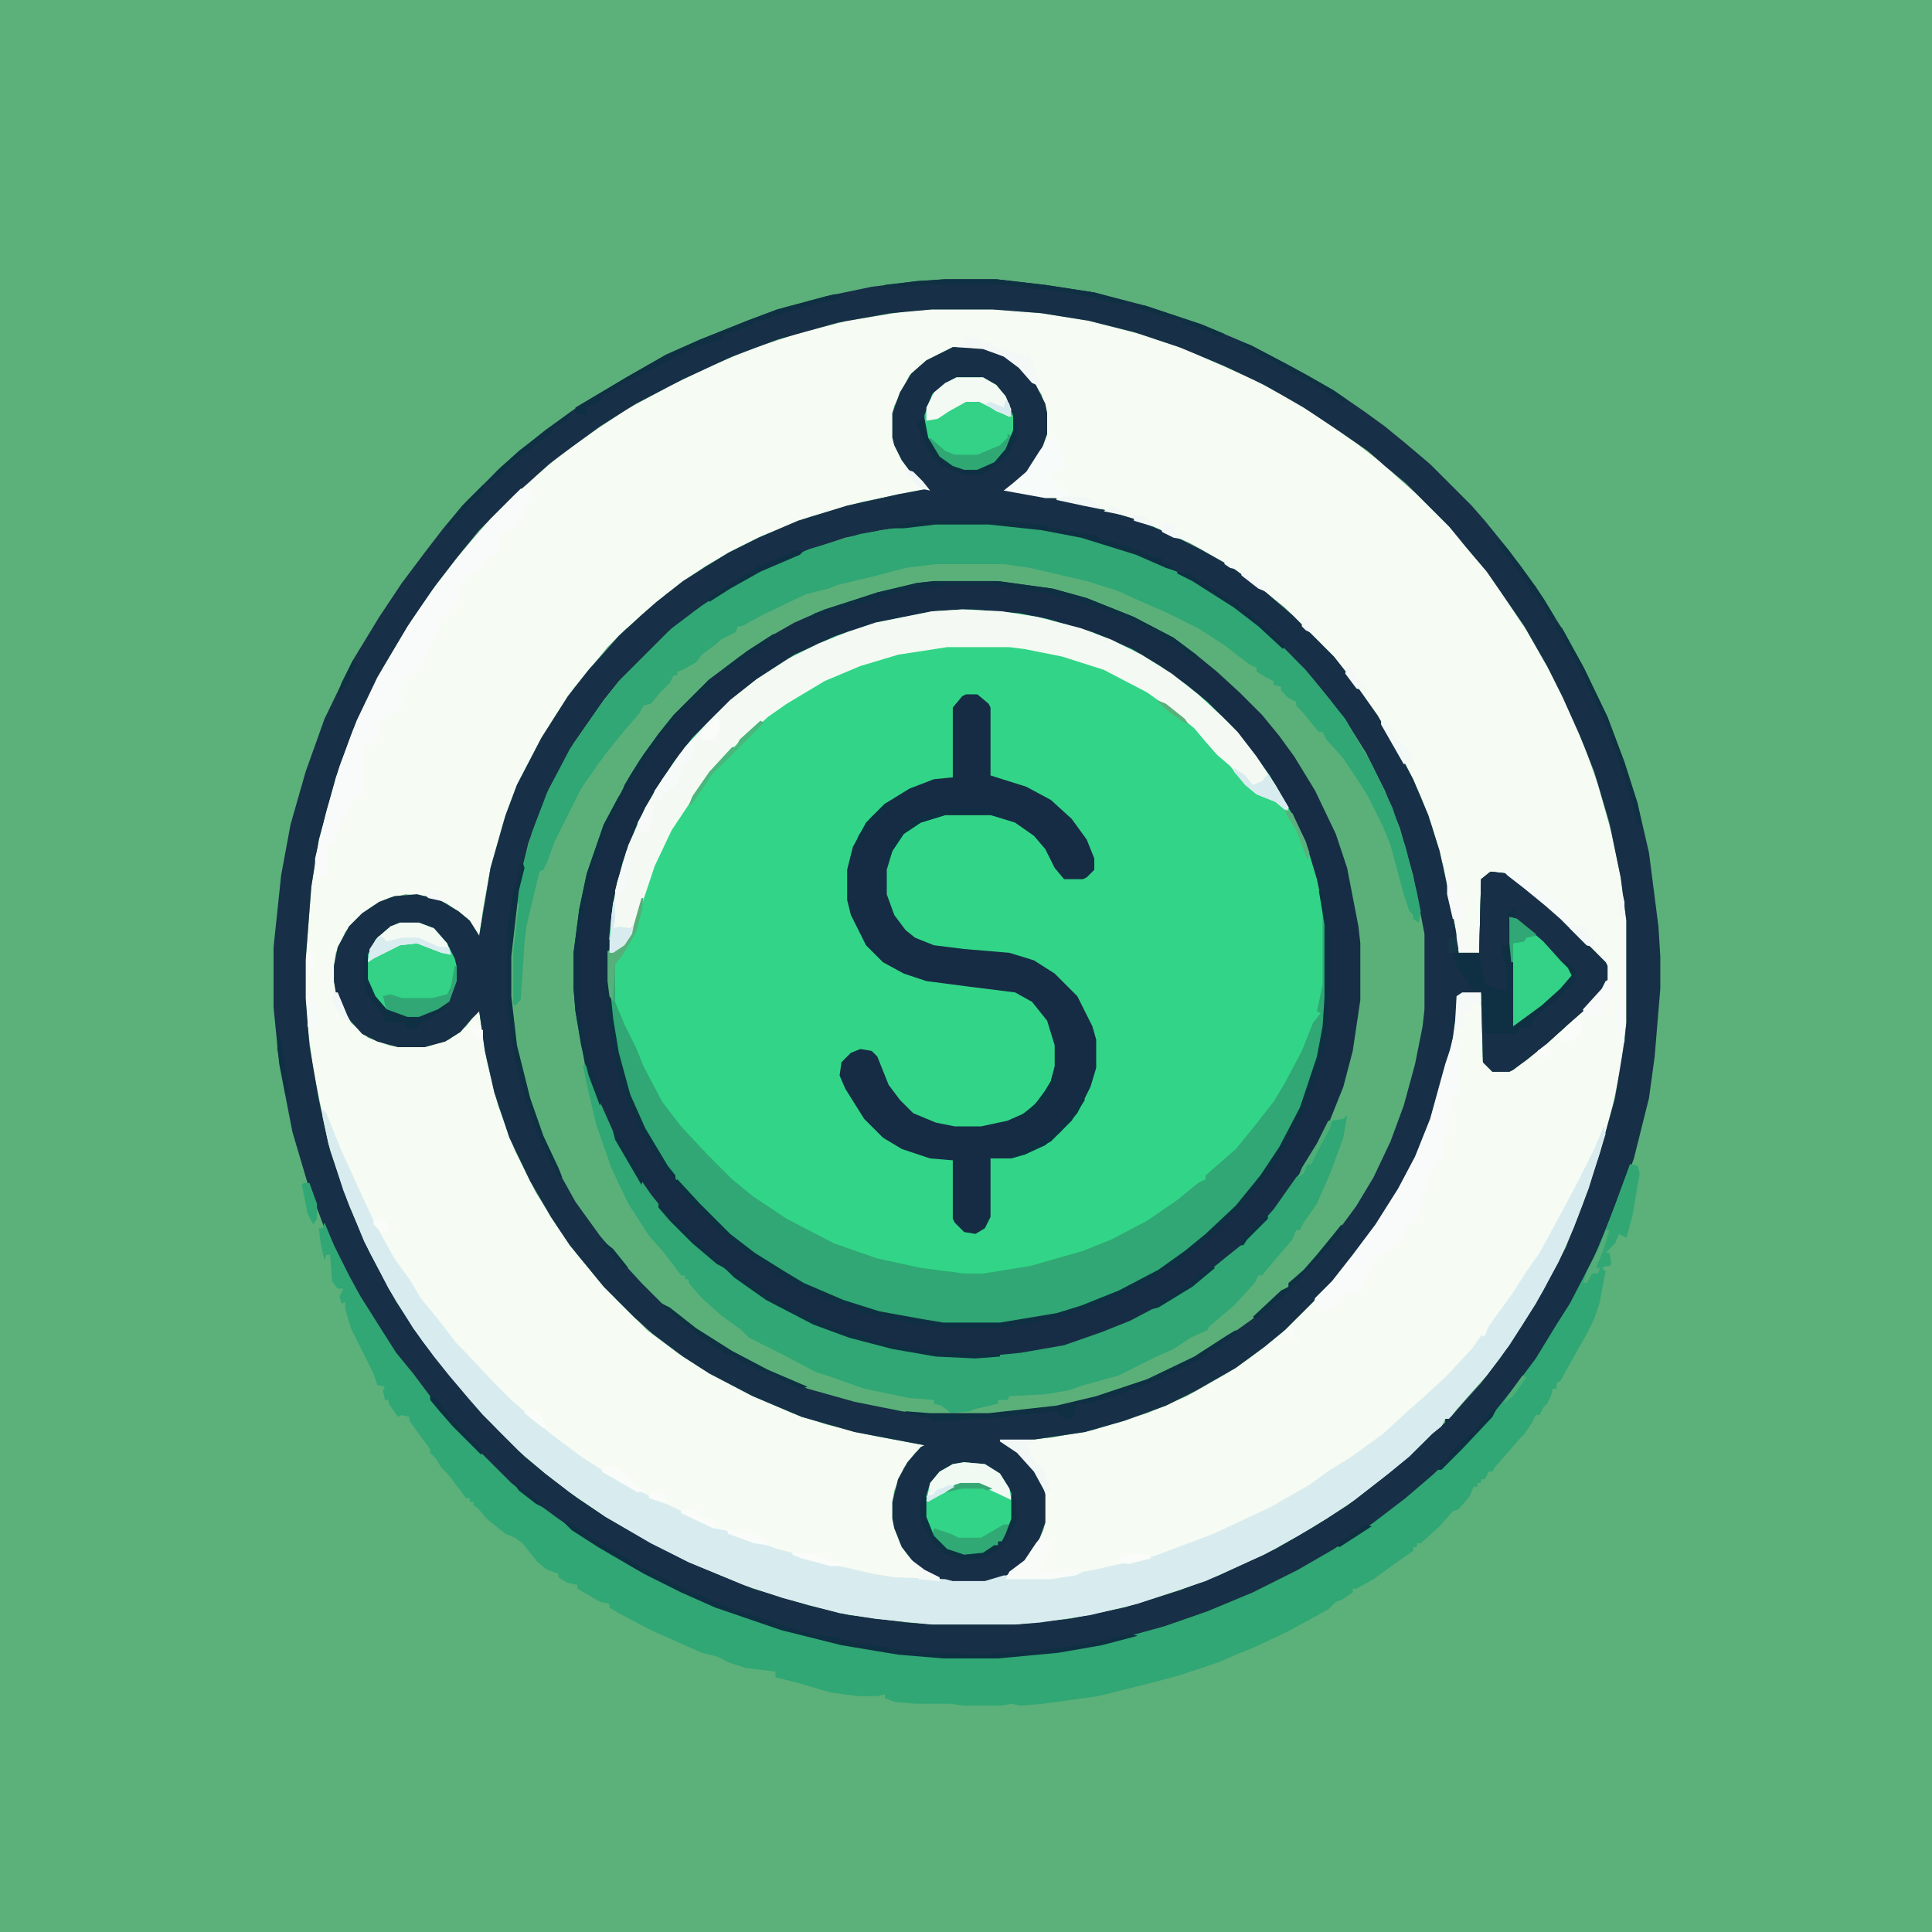 <?xml version="1.0" encoding="UTF-8"?>
<svg version="1.1" viewBox="0 0 1024 1024" width="1024" height="1024" xmlns="http://www.w3.org/2000/svg">
<path transform="translate(0)" d="m0 0h1024v1024h-1024z" fill="#5CB07A"/>
<path transform="translate(505,184)" d="m0 0h16l12 5 8 6 8 9 5 10 1 5v11l-4 11-8 11-9 7 40 8 27 8 19 8 16 8 16 9 19 14 14 12 22 22 11 14 12 17 10 17 9 17 8 19 6 19 5 23 5 27v4h11l1-39 5-4 9 1 9 7 14 12 13 12 16 16 1 2v8l-4 6-9 10-8 7-11 10-10 8-8 6-2 1h-9l-5-5-1-36h-10l-2 1-3 22-6 26-7 22-9 21-9 16-12 18-16 21-12 13-18 18-11 9-15 11-21 12-16 8-22 8-21 6-27 4-16 1 8 6 7 7 5 8 2 7v15l-4 11-4 6-4 5-10 7-10 3h-17l-12-4-8-6-7-9-4-10-1-5v-9l3-12 5-9 7-8 2-1-37-7-28-8-26-11-23-12-14-9-16-12-10-9-16-16-18-22-10-15-11-19-11-23-8-24-5-22-3-21-4 4-6 7-8 5-11 3h-14l-11-3-8-4-9-10-5-12-1-6v-8l2-10 6-11 7-7 9-6 8-3 12-1 12 3 10 6 6 5 5 8 6-36 8-28 6-16 13-25 14-22 11-14 9-10 7-8 12-11 8-7 14-11 11-7 13-8 16-8 21-9 26-8 27-6 16-3-8-7-6-8-4-8-1-4v-13l4-11 6-10 8-7z" fill="#32D587"/>
<path transform="translate(494,164)" d="m0 0h32l26 2 25 4 27 7 24 8 36 16 17 9 18 11 20 14 13 10 11 10 8 7 18 18 9 11 11 13 20 30 12 21 8 16 11 25 7 20 7 25 5 24 3 23v54l-3 24-4 19-8 30-11 31-9 21-13 24-14 22-12 16-9 10-7 8-4 5h-2l-2 4-5 4-12 12-11 9-18 14-15 10-15 9-18 10-31 14-36 12-25 6-27 4-13 1h-44l-30-3-19-3-30-8-21-7-29-12-20-10-24-14-19-13-13-10-14-12-19-19-7-8-11-13-8-10-11-15-13-21-13-25-11-27-8-25-8-39-3-23-1-15v-20l3-39 4-25 9-33 7-20 8-18 8-16 10-18 11-17 10-14 10-13 11-13 7-8 18-18 11-9 8-7 20-14 15-10 24-13 23-11 19-8 24-8 27-7 31-5zm11 20-14 7-9 8-8 16-1 4v13l4 10 4 6 5 6 6 5-35 7-28 8-25 10-16 8-14 8-10 7-11 8-11 10-11 9-9 9-18 22-10 15-9 15-11 21-7 19-7 25-4 22-2 14-6-9-11-8-10-4-12-1-9 2-8 4-9 7-6 7-5 11-1 7v8l3 12 6 10 9 8 11 4 5 1h14l13-4 9-7 6-8h1l4 26 6 24 9 24 11 22 12 19 10 14 12 14 9 10 16 16 16 12 14 9 24 13 23 10 18 6 25 6 27 5-5 4-6 8-5 12-1 6v9l4 13 4 6 7 8 10 5 7 2h17l10-3 11-8 6-8 4-9 1-4v-15l-3-9-7-9-7-7-5-3 25-2 22-4 29-9 21-9 21-12 12-8 14-11 13-12 18-18 11-14 12-16 12-19 9-17 8-20 8-29 5-26 1-10 2-1h10l1 36 5 5h9l9-6 9-8 11-9 8-8 8-7 6-8 1-2v-8l-7-8-18-18-8-7-11-9-9-7-9-1-5 4-1 39h-11l-1-10-7-36-6-21-6-16-10-21-13-22-13-18-7-9-11-12-18-18-14-11-15-11-21-12-22-10-24-8-19-5-29-5-3-1 10-8 7-10 4-11v-11l-3-10-7-10-7-7-9-5-8-3z" fill="#F6FBF3"/>
<path transform="translate(505,184)" d="m0 0h16l12 5 8 6 8 9 5 10 1 5v11l-4 11-8 11-9 7 40 8 27 8 19 8 16 8 16 9 19 14 14 12 22 22 11 14 12 17 10 17 9 17 8 19 6 19 5 23 5 27v4h11l1-39 5-4 9 1 9 7 14 12 13 12 16 16 1 2v8l-4 6-9 10-8 7-11 10-10 8-8 6-2 1h-9l-5-5-1-36h-10l-2 1-3 22-6 26-7 22-9 21-9 16-12 18-16 21-12 13-18 18-11 9-15 11-21 12-16 8-22 8-21 6-27 4-16 1 8 6 7 7 5 8 2 7v15l-4 11-4 6-4 5-10 7-10 3h-17l-12-4-8-6-7-9-4-10-1-5v-9l3-12 5-9 7-8 2-1-37-7-28-8-26-11-23-12-14-9-16-12-10-9-16-16-18-22-10-15-11-19-11-23-8-24-5-22-3-21-4 4-6 7-8 5-11 3h-14l-11-3-8-4-9-10-5-12-1-6v-8l2-10 6-11 7-7 9-6 8-3 12-1 12 3 10 6 6 5 5 8 6-36 8-28 6-16 13-25 14-22 11-14 9-10 7-8 12-11 8-7 14-11 11-7 13-8 16-8 21-9 26-8 27-6 16-3-8-7-6-8-4-8-1-4v-13l4-11 6-10 8-7zm5 139-16 1-30 6-21 7-22 10-20 13-10 8-12 11-12 12-10 13-11 17-8 15-8 21-5 21-3 26v16l2 20 3 18 6 22 8 18 12 20 11 14 23 23 13 10 16 10 10 6 21 9 19 6 22 4 12 2h30l30-5 13-4 20-8 21-11 14-10 11-9 16-15 10-12 11-15 10-18 5-11 8-24 3-16 1-15v-39l-5-24-6-20-8-16-11-19-11-15-9-11-13-13-11-9-14-10-15-9-21-9-24-7-15-3-25-2z" fill="#5BB07A"/>
<path transform="translate(505,184)" d="m0 0h16l12 5 8 6 8 9 5 10 1 5v11l-4 11-8 11-9 7 40 8 27 8 19 8 16 8 16 9 19 14 14 12 22 22 11 14 12 17 10 17 9 17 8 19 6 19 5 23 5 27v4h11l1-39 5-4 9 1 9 7 14 12 13 12 16 16 1 2v8l-4 6-9 10-8 7-11 10-10 8-8 6-2 1h-9l-5-5-1-36h-10l-2 1-3 22-6 26-7 22-9 21-9 16-12 18-16 21-12 13-18 18-11 9-15 11-21 12-16 8-22 8-21 6-27 4-16 1 8 6 7 7 5 8 2 7v15l-4 11-4 6-4 5-10 7-10 3h-17l-12-4-8-6-7-9-4-10-1-5v-9l3-12 5-9 7-8 2-1-37-7-28-8-26-11-23-12-14-9-16-12-10-9-16-16-18-22-10-15-11-19-11-23-8-24-5-22-3-21-4 4-6 7-8 5-11 3h-14l-11-3-8-4-9-10-5-12-1-6v-8l2-10 6-11 7-7 9-6 8-3 12-1 12 3 10 6 6 5 5 8 6-36 8-28 6-16 13-25 14-22 11-14 9-10 7-8 12-11 8-7 14-11 11-7 13-8 16-8 21-9 26-8 27-6 16-3-8-7-6-8-4-8-1-4v-13l4-11 6-10 8-7zm-9 93-29 4-19 4-27 9-18 8-16 9-19 13-14 11-26 26-8 10-16 23-13 24-7 18-4 11-6 25-4 35v21l3 26 7 28 7 20 8 17 10 18 13 18 11 13 11 12 11 11 14 11 18 12 18 10 27 12 25 7 25 5 15 2h31l36-4 21-5 27-9 25-12 17-11 14-10 15-14 4-3v-2l4-2 13-14 8-10 11-15 9-15 9-19 7-19 6-22 4-20 1-9v-40l-6-31-7-25-8-20-10-20-10-16-9-12-9-11-12-13-10-10-11-9-12-9-19-12-27-13-28-9-25-5-28-3z" fill="#172F47"/>
<path transform="translate(501,148)" d="m0 0h27l26 3 26 4 27 7 30 10 26 11 19 10 11 6 14 8 16 11 11 8 11 9 13 11 22 22 7 8 13 16 14 19 15 24 10 18 13 27 9 24 7 22 6 26 5 39 1 16v17l-3 36-3 22-8 32-13 36-6 15-18 33-13 20-10 14-11 14-18 20-13 13-8 7-11 9-18 14-25 16-24 13-23 11-23 9-25 8-23 6-23 4-32 3h-29l-24-2-30-5-32-8-35-12-18-8-20-10-24-14-14-9-18-13-10-8-12-11-23-23-7-8-10-13-7-9-10-13-9-15-11-18-9-19-5-10-9-24-8-27-7-36-3-30v-32l4-38 5-27 8-28 10-28 15-31 14-23 12-18 12-16 10-13 12-14 18-18 8-7 16-13 18-13 25-15 21-12 18-8 25-10 16-6 26-7 24-5 24-3zm-7 16-22 2-28 5-32 9-24 9-26 12-25 13-19 12-15 11-12 9-11 10-8 7-18 18-9 11-14 18-13 19-15 25-8 16-8 17-9 25-9 33-4 25-3 39v20l2 25 5 29 6 27 10 29 11 25 14 26 14 21 8 10 9 11 11 13 12 13 14 14 11 9 17 13 15 10 21 12 23 12 34 14 30 9 21 5 31 4 13 1h44l29-3 29-6 29-9 21-8 30-14 19-11 19-12 18-14 11-9 11-10 5-5 7-6v-2l3-1 7-8 9-10 10-13 12-18 11-18 12-23 9-23 9-27 8-29 5-30 1-10v-54l-3-23-6-29-8-27-8-20-9-20-8-16-12-21-11-16-9-13-11-13-9-11-23-23-11-9-9-8-16-11-18-12-21-12-21-10-24-10-24-8-24-6-25-4-26-2z" fill="#172F47"/>
<path transform="translate(495,308)" d="m0 0h34l29 4 18 5 25 10 21 11 12 9 11 9 12 11 12 12 9 11 8 11 11 18 11 23 6 18 6 31 1 9v30l-4 27-5 19-8 20-10 19-8 12-8 11-8 10-14 14-10 9-17 13-15 9-19 10-27 10-20 4-14 2-17 1-21-1-23-4-23-6-19-7-25-13-17-12-14-11-12-11-8-8-11-14-7-10-12-21-9-20-6-18-5-28-1-12v-19l3-23 4-19 9-26 14-26 7-11 8-11 8-10 19-19 16-12 15-10 14-8 16-7 28-9 21-5zm15 15-16 1-30 6-21 7-22 10-20 13-10 8-12 11-12 12-10 13-11 17-8 15-8 21-5 21-3 26v16l2 20 3 18 6 22 8 18 12 20 11 14 23 23 13 10 16 10 10 6 21 9 19 6 22 4 12 2h30l30-5 13-4 20-8 21-11 14-10 11-9 16-15 10-12 11-15 10-18 5-11 8-24 3-16 1-15v-39l-5-24-6-20-8-16-11-19-11-15-9-11-13-13-11-9-14-10-15-9-21-9-24-7-15-3-25-2z" fill="#172D46"/>
<path transform="translate(864,617)" d="m0 0 4 1 1 4-4 23-3 11-4-2-2 5-5 5h2l1 6-5 2 2 2-2 10-1 6-3 9-4 8-9 16-5 9-2 1v3h-2l-1 4-2 4-2 2-2 4h-2l-2 4-4 6-2 2-14 16-1 2h-2l-2 4h-2v2h-2v2h-2l-2 5-6 7-3 1-7 8-10 9h-2v2h-2v2l-10 7-11 8-9 5h-2v2l-6 4-3 1-4 4-22 12-17 8-10 4-9 4-21 7-15 4-28 7-29 4-12 1-5-1-5 1h-20l-8-1h-18l-11-1-5-2v-2l-4 1h-10l-15-2-17-5-12-3v-3l-16-2-9-3-6-3-8-2-27-12-17-9-5-3v-2l-5-1-12-7v-2l-5-1-5-3v-2l-6-2-5-4-8-10-4-3-5-2-10-8-5-6-2-1v-2h-2v-2h-2l-9-12-4-4-3-5-3-3v-2l-6-8-5-7v-2l-4-1-2 1-5-7v-2h-2l-1-5 1-2-4-1-2-6-12-24-3-10v-4l-2 1-1-4 2-4h-3l-3-4-1-14h-2l-1 3-2-9-1-8h2l1-3 5 12 8 16 6 11 12 19 7 11 9 11 12 16 9 10 7 8 24 24 10 8 15 11 16 11 17 10 22 12 23 11 25 9 26 8 27 6 24 4 24 2h29l32-3 27-5 29-8 23-8 24-10 24-12 19-11 21-14 17-13 14-12 13-12 11-11 7-8 12-15 12-16 11-18 7-11 13-25 5-12 6-15z" fill="#30A774"/>
<path transform="translate(171,588)" d="m0 0 2 2 8 20 11 24 6 13 11 20 8 11 6 10 9 11 10 13 5 5 14 15 10 10 8 7 13 11 16 12 14 9 10 6 23 11 26 12 31 11 12 3 8 3 30 7 12 2 27 1 4 1h17l10-3h3l-1 1h23l23-4 31-7 32-12 30-14 21-12 11-8 10-6 18-13 13-12 8-7 12-11 14-15 5-7h2l2-5 13-18 7-11 7-10 12-22 9-17 8-16 5-12 1 4-9 29-8 21-8 18-12 22-14 22-12 16-9 10-7 8-4 5h-2l-2 4-5 4-12 12-11 9-18 14-15 10-15 9-18 10-31 14-36 12-25 6-27 4-13 1h-44l-30-3-19-3-30-8-21-7-29-12-20-10-24-14-19-13-13-10-14-12-19-19-7-8-11-13-8-10-11-15-13-21-13-25-11-27-8-25-3-14z" fill="#D8ECEF"/>
<path transform="translate(496,277)" d="m0 0h28l34 4 19 4 30 10 25 12 19 12 13 10 14 12 14 14 9 11 12 15 8 14 6 10 11 23 7 21 6 24 2 10-1 6-3-2v-2l-2-2-3-9-7-26-4-10-8-16-5-8-8-12-9-10-2-4h-2l-9-11-3-3v-2l-4-2-4-4v-2l-4-1v-2l-4-2-5-3v-2l-4-2-13-10-14-9-16-8-16-7-11-5-16-5-30-7-14-2h-36l-16 2-15 4-21 5-5 2-12 3-23 11-11 6h-2l-1 3-8 4-2 2-8 6-3 4-7 4-3 1v2h-2l-2 4-5 5-5 6-4 1-2 4-7 8-9 11-6 8-9 13-14 28-4 11-2 4-2 1-2 8-5 21-1 9-2 30-3 3-1-1v-27l3-26-1-1 1-11 7-26 8-21 12-23 16-23 11-14 27-27 16-12 15-10 18-10 24-10 27-8 23-4z" fill="#30A774"/>
<path transform="translate(340,476)" d="m0 0h1l-1 7-3 11-7 12-4 5v20l5 12 6 12 4 10 10 19 10 13 14 15 13 13 11 9 18 12 25 13 23 8 23 5 23 3h10l25-4 28-8 15-6 19-10 16-11 11-9 4-2v-2l16-14 9-11 11-14 6-10 9-17 6-15 4-5-2-1 3-14v-38h1l1 6v39l-2 21-4 17-8 22-11 21-10 14-9 11-9 10-14 13-16 12-17 10-19 9-19 7-28 5-7 1h-30l-29-5-15-4-19-7-17-8-15-10-11-7-16-15-16-16-11-15-12-21-7-17-6-23-3-20-1-14v-16l4-1 6-4 4-9z" fill="#30A774"/>
<path transform="translate(512,368)" d="m0 0h6l6 5 1 2v36l19 6 13 7 11 10 8 11 4 10v6l-4 4-2 1h-10l-5-6-5-10-6-7-10-7-13-4h-24l-13 4-9 6-6 9-3 10v13l4 11 6 8 5 4 10 4 16 2 24 2 13 4 11 7 12 12 8 16 2 7v15l-3 10-7 14-9 10-8 7-11 5-7 2h-11v31l-3 6-5 3-6-1-5-5-1-2v-31l-12-1-15-5-10-6-10-10-10-16-3-7 1-7 5-5 5-2 6 1 3 3 6 15 6 8 7 7 12 5 10 2h14l14-3 9-4 8-7 6-10 2-8v-11l-4-13-8-10-9-5-24-3-23-3-12-4-11-6-9-9-8-16-2-8v-16l3-12 7-13 10-10 13-8 13-5 10-1v-37l5-6z" fill="#162C45"/>
<path transform="translate(310,564)" d="m0 0 2 3 6 17 8 18 10 18 9 13 8 10 11 12 7 7 14 11 18 13 18 10 17 8 26 8 25 5 7 1 25 1 20-2 23-4 20-7 15-6 19-10 15-10 16-13 10-8 7-8 9-10 12-17 5-5 1-2h2l1-5 5-8 5-10 6-1 2-2-2 12-7 19-7 16-7 10-2 4h-2l-2 5-12 14-4 5h-2l-2 4-11 12-13 11-1 2-9 4-9 6-9 4-20 10-18 5-9 3-12 2-19 1-1 2h-2-3v2l-13 3-2 1-10 1-5-4-4-1v-2l-13-1-24-5-17-6-9-3-17-9-18-9-4-4-11-8-10-9-7-8v-2h-2v-2h-2l-9-12-8-9-11-17-9-19-8-23-4-17-3-14z" fill="#30A774"/>
<path transform="translate(510,323)" d="m0 0 21 1 19 3 23 6 16 6 16 8 16 10 14 11 13 12 8 8 10 13 10 15 7 12-1 2-6-5-10-4-6-5-8-10-7-6-7-8-5-6-11-9-14-10-23-12-22-7-20-4-8-1h-33l-26 4-20 6-19 8-20 12-10 7-11 10-5 4-5 5-10 11-20 30-9 19-9 27-4 11-4 5-5 3h-2l1-19 3-18 6-20 9-20 9-15 12-17 12-13 12-12 14-11 17-11 16-8 15-6 15-5 30-6z" fill="#F4FAF3"/>
<path transform="translate(790,462)" d="m0 0 9 1 9 7 14 12 13 12 16 16 1 2v8l-4 6-9 10-8 7-11 10-10 8-8 6-2 1h-9l-5-5v-21h1v5h16l4-4h4l4-6 10-8 5-5 3-4h2l-2-7-3-2 4 4-2 5-12 12-18 13h-1v-35l-1-10v-14l3-2v-2l-3 3-1 16h-3l2 5v2l1 3v14h-6l-7-4-3-14h-8l-2-2h11l1-39z" fill="#183047"/>
<path transform="translate(276,259)" d="m0 0 5 1 1 3-3 5-1 4-5 8-7 2-1 2-1 9-8 6-2 4-6 1-2 5-3 6v5l-7 6h-2l-1 10-4 4-3 6-1 5-6 5-4 4-2 1-1 6 1 1v6l-3 3-4 1-3 2-3 13-5 3h-2v13l-1 13-5 2-4 9-3 3-3 11-3 1v12l-1 5h-3l-2 3-1-4v-9l6-25 7-24 9-24 11-23 16-27 13-19 13-17 11-13 7-8z" fill="#F8FBF9"/>
<path transform="translate(212,489)" d="m0 0h10l8 3 7 8 4 8 1 4v8l-4 11-8 6-8 3-10-1-8-4-7-8-3-8v-11l5-10 8-7z" fill="#33D286"/>
<path transform="translate(507,200)" d="m0 0h14l7 4 5 6 5 13-1 8-5 10-8 7-6 2h-7l-9-4-6-5-6-12v-9l4-11 7-6z" fill="#33D286"/>
<path transform="translate(511,775)" d="m0 0 11 1 8 5 5 8 2 5v11l-4 9-2 3h-2v2l-8 5-10 1-9-3-8-8-4-10v-8l3-10 5-6 7-4z" fill="#32D487"/>
<path transform="translate(770,552)" d="m0 0 3 1v25l-1 4h-2l-2 7v12h-2l-1 7 1 4-7 9-4 11h-2l2 4-2 3v3l-2 6-5 1-3 7-5 4-2 4h-4l-2 4h-3l-1 5-4 9-1 4-4-1-7 1-2 6-4 3-6-1v-2h-2l1-4 9-9 11-14 12-16 12-19 9-17 8-20 8-29z" fill="#F8FBF9"/>
<path transform="translate(800,486)" d="m0 0 4 1 14 12 9 10 7 6-2 5-12 12-18 13h-1v-35l-1-10z" fill="#33D286"/>
<path transform="translate(699,472)" d="m0 0 2 1 3 15 1 12v18l-2 32-4 18-3 8-4 12-13 24-10 14-9 11-5 6h-2v2h-2v2l-8 7-10 9-5 2v2l-6 4-15 9-16 8-24 9-19 4-12 2-14 1h-18l-23-3-19-4-7-1v-2l-10-3-13-5-19-10-5-4-14-9-14-12-4-4v-2l-4-2v-2l-5-2-9-12 1-2 12 13 16 16 13 10 16 10 10 6 21 9 19 6 22 4 12 2h30l30-5 13-4 20-8 21-11 14-10 11-9 16-15 13-16 10-15 11-21 9-27 3-16 1-15v-39z" fill="#0F3042"/>
<path transform="translate(801,482)" d="m0 0h2l1 3-4 1 2 24v34l15-11 10-9 6-7-2-4-4-4 4 1 4 4v6l-10 10-11 9-3 5-5 1-3 3h-14l-2-1-1-5-1-17h-4l-5-8-3-3-3-9h2l1-2v3h11l3 15 6 3 6 1-1-14-2-5v-2-3h3v-16z" fill="#0F3042"/>
<path transform="translate(507,200)" d="m0 0h14l7 4 5 6 3 7-1 4-16-8h-7l-9 5-6 4-6 1v-7l4-8 6-5z" fill="#F3F9F3"/>
<path transform="translate(298,806)" d="m0 0 6 2 9 7 16 9 10 6 18 9 9 5 5 1 5 3 16 6 22 7 6 2 10 3 9 1 16 4 26 4 9 1 31 1 28-2 15-2 19-3 16-4 4 1-19 5-23 4-32 3h-29l-24-2-30-5-32-8-35-12-18-8-20-10-24-14-14-9z" fill="#0F3042"/>
<path transform="translate(556,232)" d="m0 0h3l3 5 3 10-4 3h-2v2l-2 1 3 3 2 3 5 2-2 3h-11l-22-4 5-4 7-6 7-11z" fill="#F7FBF9"/>
<path transform="translate(864,617)" d="m0 0 4 1 1 4-4 23-3 11-4-2-2 5-5 5h2l1 6-1 1h-5l-1 4h-3l-3 5h-2l2-6 7-14 9-24z" fill="#32A774"/>
<path transform="translate(511,775)" d="m0 0 11 1 8 5 5 8 1 6-17-8h-10l-18 9 2-10 5-6 7-4z" fill="#F1F9F3"/>
<path transform="translate(212,489)" d="m0 0h10l8 3 7 8 2 6-5-1-13-5-9 1-14 7-3 2 1-7 4-6 7-6z" fill="#F3FAF3"/>
<path transform="translate(495,308)" d="m0 0h34l29 4 18 5 25 10 21 11 12 9 2 3-6-2-5-5-7-3-3-3-15-8-11-4-13-5-22-6-16-2-3-1-15-1h-16l-24 3-8 2-31 9-7 3-6 1 4-3 33-11 21-5z" fill="#0F3042"/>
<path transform="translate(655,705)" d="m0 0 1 2-6 4h-2v2l-6 3h-2v2l-9 5-15 7-9 4-17 6-13 4h-6l-2 7-3 1-5-2v-2l-24 2-2 1-12 1h-9l-6 1h-7l-5 1-3-2-13-3v-1l13 1h31l36-4 21-5 27-9 25-12 17-11z" fill="#0F2F42"/>
<path transform="translate(532,808)" d="m0 0h3l-1 5-3 4h-2v2l-8 5-10 1-9-3-8-8 1-4 9 3 4 2h12z" fill="#30A975"/>
<path transform="translate(442,156)" d="m0 0h5l-4 3-11 2-17 5-12 4h-3l-1 2-8 3-7 2-2 3-11 3-9 4-19 10-14 7-7 5h-2l-2 4-7 3v4l-6-1v-3l27-16 21-12 18-8 25-10 16-6 26-7z" fill="#0F2F42"/>
<path transform="translate(553,813)" d="m0 0 4 4-1 6-4 6-1 4 13-1 10 1-4 2-13 2h-24l2-4 8-6 6-9z" fill="#F8FBF8"/>
<path transform="translate(241,512)" d="m0 0h1v8l-4 11-8 6-8 3-10-1-7-3-2-8 4-1 6 2h16l8-2 2-4z" fill="#30A774"/>
<path transform="translate(534,230)" d="m0 0 2 1-1 5-6 8-5 4-6 2h-7l-9-4-6-5-4-7 1-2 8 7 5 2h12l12-5 4-4z" fill="#30A874"/>
<path transform="translate(328,422)" d="m0 0 1 3-4 9-4 7-7 21-3 11-4 24v33l3 22 7 26 2 5-1 3-6-16-4-16-3-18-1-12v-19l3-23 4-19 9-26z" fill="#0F2F42"/>
<path transform="translate(798,460)" d="m0 0 7 1 6 4v2l4 1v3l6 2 1 4 5 2 4 5 1 6 7 1 3 2 1 4 2 1v4l-4-1-14-14-8-7-11-9-9-7-2-2z" fill="#F6FAF8"/>
<path transform="translate(277,457)" d="m0 0 1 3-3 12-4 35v21l3 26 7 28 7 20 8 17 2 5h-2l-11-22-6-18-6-22-4-27v-44l3-17 4-16z" fill="#0F2F42"/>
<path transform="translate(384,672)" d="m0 0 5 2 10 7 9 6 9 5 12 6 11 5 26 8 14 3 14 2 36 2v1l-13 1-21-1-23-4-23-6-19-7-25-13-17-12z" fill="#0F3042"/>
<path transform="translate(488,276)" d="m0 0h45l17 2 14 3 17 3 3 2 15 4 12 5 5 1v2l4 1 4 4-6-2-16-7-29-9-21-4-28-3h-28l-17 2h-7v-1z" fill="#0F3042"/>
<path transform="translate(501,148)" d="m0 0h27l26 3 26 4 18 5v1h-6l-12-3-15-3-33-4h-41l-25 2 3-2 17-2z" fill="#0F3042"/>
<path transform="translate(511,178)" d="m0 0 3 1 4-1 2 4 4-1 2 2 10 3 8 3 1-3 2 5 2 6 2 5 1 3-5-2-7-8-8-6-11-4-14-1 1-2h2z" fill="#F4F9F8"/>
<path transform="translate(322,498)" d="m0 0h1v22l2 20 3 18 6 22 8 18 12 20 4 5v2l-3-1-8-13-6-9-8-17-3-10-2-5-3-12-3-23-1-9v-26z" fill="#0F3042"/>
<path transform="translate(366,393)" d="m0 0 3 1-2 7-5 5-4 10-4 4h-2l-2 4-5 1 2-6 13-19z" fill="#F6FAF8"/>
<path transform="translate(193,506)" d="m0 0h2v13l4 9 6 7 11 4h6l10-4 6-4-2 4-13 7-3 4-5-1-1-3h-9l-2-2v-3l-5-5-4-6-1-4z" fill="#0F3042"/>
<path transform="translate(824,329)" d="m0 0 4 4 12 22 12 25 9 24 7 22 2 11h-2l-4-16-7-21-6-16-5-11-8-17-10-18-4-6z" fill="#0F2F42"/>
<path transform="translate(536,792)" d="m0 0 2 1 1 13-5 10-7 7-7 3-10 1-11-4v-2l-3-1-7-12-1-4v-7l1-4h2v11l4 10 7 7 9 3 10-1 6-4h2v-2h2l2-4 3-8z" fill="#0F3042"/>
<path transform="translate(530,763)" d="m0 0h18l-1 2h-2l1 6 3 3v2h2l3 4 3 11h-3l-6-11-9-10-9-6z" fill="#F2F8F6"/>
<path transform="translate(537,220)" d="m0 0 2 2v10l-4 8-5 5-5 4-3 2-8 1-8-2-8-4-6-7-6-14 2-3h2l2 10 6 10 7 5 6 2h7l9-4 6-7 4-10z" fill="#0F3042"/>
<path transform="translate(201,496)" d="m0 0 2 1 2 2 8-2h9l11 5h5l1 4-5-1-13-5-9 1-14 7-3 2 1-7 4-6z" fill="#D9ECEF"/>
<path transform="translate(654,407)" d="m0 0 6 4 4 5 5-2 3-4 8 13 3 5-1 2-6-5-10-4-6-5-6-7z" fill="#D8ECEF"/>
<path transform="translate(775,526)" d="m0 0h10v5l-3 1h-3l1 4-3 1-1 6-2 2-3 1 1-18z" fill="#F5F9F8"/>
<path transform="translate(351,691)" d="m0 0 4 2 14 11 19 12 19 10 21 9-4 1-5-2-10-5-9-4-16-8-12-8-12-9-9-8z" fill="#0F3042"/>
<path transform="translate(853,519)" d="m0 0 2 3 1 5-2 3-3 1-3 9-5-2-3 1-1-4 10-11 2-4z" fill="#F7FAF8"/>
<path transform="translate(376,360)" d="m0 0 1 3-10 10h-2l-2 4-3 1-2 4-4 5h-2l-2 5-9 12-6 11-3 4-1 3h-2l2-6 8-13 10-14 8-10z" fill="#0F3042"/>
<path transform="translate(340,476)" d="m0 0h1l-1 7-3 11-7 12-4 5-1 20-2-3-1-8v-16l4-1 6-4 4-9z" fill="#57AF7A"/>
<path transform="translate(325,478)" d="m0 0h1v10l-1 4 3-1 6 1 2-2-1 5-4 6-6 4h-2l1-19z" fill="#D8ECEF"/>
<path transform="translate(800,486)" d="m0 0 4 1 10 8v1l-5 1-1 2-6 1v10h-1l-1-10z" fill="#30A774"/>
<path transform="translate(504,429)" d="m0 0h20l9 3-3 1-5-1h-24l-13 4-9 6-6 9-2 5-1-4 6-10 8-7 10-4z" fill="#0F3042"/>
<path transform="translate(711,649)" d="m0 0 1 3-12 14-12 13-11 11h-2v2l-9 7-2-1 15-14 4-2v-2l8-7 7-8 9-11z" fill="#0F3042"/>
<path transform="translate(657,181)" d="m0 0 6 2 19 10 11 6 14 8 7 5-2 1-6-3-8-6-14-7-7-4-5-3-7-3-8-4z" fill="#0F3042"/>
<path transform="translate(303,218)" d="m0 0v3h-2l-1 3-6 2-2 4-18 13-10 10h-2v2l-5 2 6-7 12-11 13-10z" fill="#0F3042"/>
<path transform="translate(768,463)" d="m0 0 4 8-1 3 4 5 1 7-1 2-5-1-3-13v-10z" fill="#F7FAF9"/>
<path transform="translate(624,303)" d="m0 0 6 1 14 9 7 4 11 8 11 10 8 7-1 2-13-12-13-10-22-14-8-4z" fill="#0F3042"/>
<path transform="translate(333,450)" d="m0 0 1 4v5l-1 4-1 9-3 1v6l-3 4v-11l6-21z" fill="#F5F9F8"/>
<path transform="translate(403,382)" d="m0 0 2 1-28 28-10 15-2 1 2-5 9-13 12-13h2l2-4z" fill="#4AB77C"/>
<path transform="translate(420,292)" d="m0 0h6l-2 2-21 9-16 9-11 7-1-2 11-7 10-6 3-1 1-2 17-7z" fill="#0F3042"/>
<path transform="translate(732,382)" d="m0 0 4 1 4 9 3 2 4 4 2 1-1 5-4 1-12-21z" fill="#F3F9F7"/>
<path transform="translate(793,285)" d="m0 0 5 5 8 10 12 17 6 10-1 2-4-5v-3h-2l-3-5-2-1-2-5-8-11-8-10z" fill="#0F2F42"/>
<path transform="translate(600,161)" d="m0 0 7 1 30 10 12 5-2 2-15-6-5-1v-2l-9-2-17-5z" fill="#0F3042"/>
<path transform="translate(835,540)" d="m0 0h2l1 2v6l-5 4h-7v-3z" fill="#FAFCFA"/>
<path transform="translate(161,627)" d="m0 0h3l4 11v8l-2 3-3-6-3-15z" fill="#30A774"/>
<path transform="translate(791,747)" d="m0 0h2l-2 4-16 17-11 11h-2l2-4 4-2v-2l10-10 4-2 2-4 5-6h2z" fill="#0F3042"/>
<path transform="translate(574,580)" d="m0 0 1 3-7 11-11 11-14 7-7 1 2-2 13-5 11-9 6-7z" fill="#0F3042"/>
<path transform="translate(320,777)" d="m0 0h6l5 5 3 1 2 4 6 3-4 1-19-11z" fill="#F9FCF9"/>
<path transform="translate(163,525)" d="m0 0 3 4 2 4v9 3l-2 1-3-2z" fill="#F6FAF8"/>
<path transform="translate(349,638)" d="m0 0 7 6 1 3 4 2 5 6 16 14 2 1v2l-4-2-13-11-12-12-6-7z" fill="#0F3042"/>
<path transform="translate(345,426)" d="m0 0 2 1-2 9-1 4-5 1-1-5 5-9z" fill="#F7FAF8"/>
<path transform="translate(385,810)" d="m0 0 7 2h4l1-2v2l10 4v3l-7-1-14-5z" fill="#F9FCF8"/>
<path transform="translate(361,800)" d="m0 0h9v3l9 3 1 3 4 2-6-1-17-8z" fill="#F9FCF9"/>
<path transform="translate(642,671)" d="m0 0 2 1-12 10-18 11-4 1 4-4 9-5 9-6 4-4z" fill="#0F3042"/>
<path transform="translate(851,652)" d="m0 0h2l-3 10-4 10h2l-1 3h-3l-3 5h-2l2-6 7-14z" fill="#53AE79"/>
<path transform="translate(832,490)" d="m0 0 7 1 3 2 1 4 2 1v4l-4-1-9-9z" fill="#F4F9F8"/>
<path transform="translate(380,380)" d="m0 0 2 3-2 7-2 2h-6l-1-3z" fill="#FAFCFA"/>
<path transform="translate(858,531)" d="m0 0h3v21l-2 4-2-18z" fill="#F7FBF9"/>
<path transform="translate(228,740)" d="m0 0 3 1 8 10 8 9 9 9-1 2-15-15-7-8-5-6z" fill="#0F3042"/>
<path transform="translate(565,263)" d="m0 0 11 1 8 4v2l-10-2-14-3v-1z" fill="#F1F8F6"/>
<path transform="translate(147,547)" d="m0 0 2 4 4 25v5l-2-2-4-23z" fill="#0F3042"/>
<path transform="translate(420,823)" d="m0 0h10l10 4 7 2v1h-7l-15-4-5-2z" fill="#F9FCF9"/>
<path transform="translate(704,594)" d="m0 0h2l-1 4-7 13-3 6h-2l-2 5-3 2 2-5 8-13z" fill="#4FAE78"/>
<path transform="translate(482,826)" d="m0 0 8 6 8 4v2l-11-1-4-8z" fill="#F5FAF7"/>
<path transform="translate(600,823)" d="m0 0 10 1v2l-12 3-5-1 1-3z" fill="#F9FCF9"/>
<path transform="translate(617,277)" d="m0 0h5l1 1v5l5 1v2l-6-1-6-3-1-3z" fill="#F4F9F8"/>
<path transform="translate(256,257)" d="m0 0 1 2-4 5-5 4-5 7h-2l-2 4h-3l9-11z" fill="#0F3042"/>
<path transform="translate(410,336)" d="m0 0 2 1-9 7-7 4-11 8-2-1 13-10z" fill="#0F3042"/>
<path transform="translate(558,569)" d="m0 0 2 3-4 8-5 7-10 7-1-2 8-6 6-8 3-5z" fill="#0F3042"/>
<path transform="translate(325,600)" d="m0 0h2l4 8 7 12 3 4-1 4-14-24z" fill="#0F3042"/>
<path transform="translate(658,303)" d="m0 0 5 2 6 1-1 3 3 1 1 4-5-2-9-7z" fill="#F4F9F7"/>
<path transform="translate(681,429)" d="m0 0 4 2 7 15 2 6-1 4-6-16-5-8z" fill="#5AB17E"/>
<path transform="translate(471,425)" d="m0 0v3l-10 9-6 12h-2l2-6 6-9 8-8z" fill="#0F3042"/>
<path transform="translate(714,353)" d="m0 0 3 1 2 6 4 2 1 4-5-1-6-8z" fill="#F4F9F7"/>
<path transform="translate(533,212)" d="m0 0 2 2 1 7-8-3-6-4 3-1 7 3z" fill="#D8ECEF"/>
<path transform="translate(177,526)" d="m0 0h2l5 12 2 4-5-3-3-5-2-4z" fill="#F2F8F7"/>
<path transform="translate(509,786)" d="m0 0h10l7 3-3 1-2-1h-11l-9 2 5-4z" fill="#37A875"/>
<path transform="translate(283,747)" d="m0 0 4 4 2 4 2 2h-3l-10-8v-1z" fill="#F9FCF9"/>
<path transform="translate(224,472)" d="m0 0h8l4 4v2l-9-2-3-3z" fill="#F5FAF8"/>
<path transform="translate(772,492)" d="m0 0 1 2h2l2 7v3h-4l-1-3z" fill="#F7FAF8"/>
<path transform="translate(198,646)" d="m0 0 7 1 1 5-4 1-4-4z" fill="#F9FCF9"/>
<path transform="translate(187,350)" d="m0 0 2 2-6 13h-2v3h-2l2-6z" fill="#0F2F42"/>
<path transform="translate(672,643)" d="m0 0v3l-11 11-2 3h-2l2-4 10-10z" fill="#0F3042"/>
<path transform="translate(819,554)" d="m0 0 4 3-2 4-6-1v-3z" fill="#F9FCF9"/>
<path transform="translate(858,472)" d="m0 0 2 2 1 4v10l-3-4z" fill="#F4F9F7"/>
<path transform="translate(690,328)" d="m0 0 5 1 1 5v2l-4-2-2-2z" fill="#F4F9F8"/>
<path transform="translate(481,249)" d="m0 0 3 1 5 5 4 5-5-1-5-5v-2h-2z" fill="#F1F7F7"/>
<path transform="translate(724,808)" d="m0 0 3 1-17 11-2-1 11-8z" fill="#0F3042"/>
<path transform="translate(503,787)" d="m0 0 3 1-14 8-1-3 4-1 1-2 5-2z" fill="#D8ECEF"/>
<path transform="translate(346,791)" d="m0 0h6l1 3v3l-9-3v-2z" fill="#F9FCF9"/>
<path transform="translate(320,658)" d="m0 0 5 4 8 10h-3l-2-4h-2l-6-8z" fill="#0F3042"/>
<path transform="translate(613,371)" d="m0 0 5 2 10 8 2 3-4-2-8-6z" fill="#5BB07A"/>
<path transform="translate(807,729)" d="m0 0 2 1-7 10-5 4 2-4z" fill="#4FAE78"/>
<path transform="translate(164,503)" d="m0 0 2 3v7h-1l-1 5h-1v-14z" fill="#F9FCF9"/>
<path transform="translate(273,787)" d="m0 0 4 2 9 7 2 3-4-2-9-7z" fill="#0F3042"/>
<path transform="translate(251,544)" d="m0 0 5 2v5l-5-2-2-4z" fill="#F9FCF9"/>
<path transform="translate(601,273)" d="m0 0 5 1 5 3v2l-10-3z" fill="#F1F8F6"/>
<path transform="translate(768,497)" d="m0 0h4l1 6-1 2h-4z" fill="#143846"/>
<path transform="translate(685,702)" d="m0 0 1 3v3h2v2h-4l-4-4z" fill="#F9FCF9"/>
<path transform="translate(651,296)" d="m0 0 4 1 1 5-4-1-3-2v-2z" fill="#F5FAF8"/>
<path transform="translate(589,268)" d="m0 0 6 3v2l-10-2z" fill="#F2F8F6"/>
</svg>
